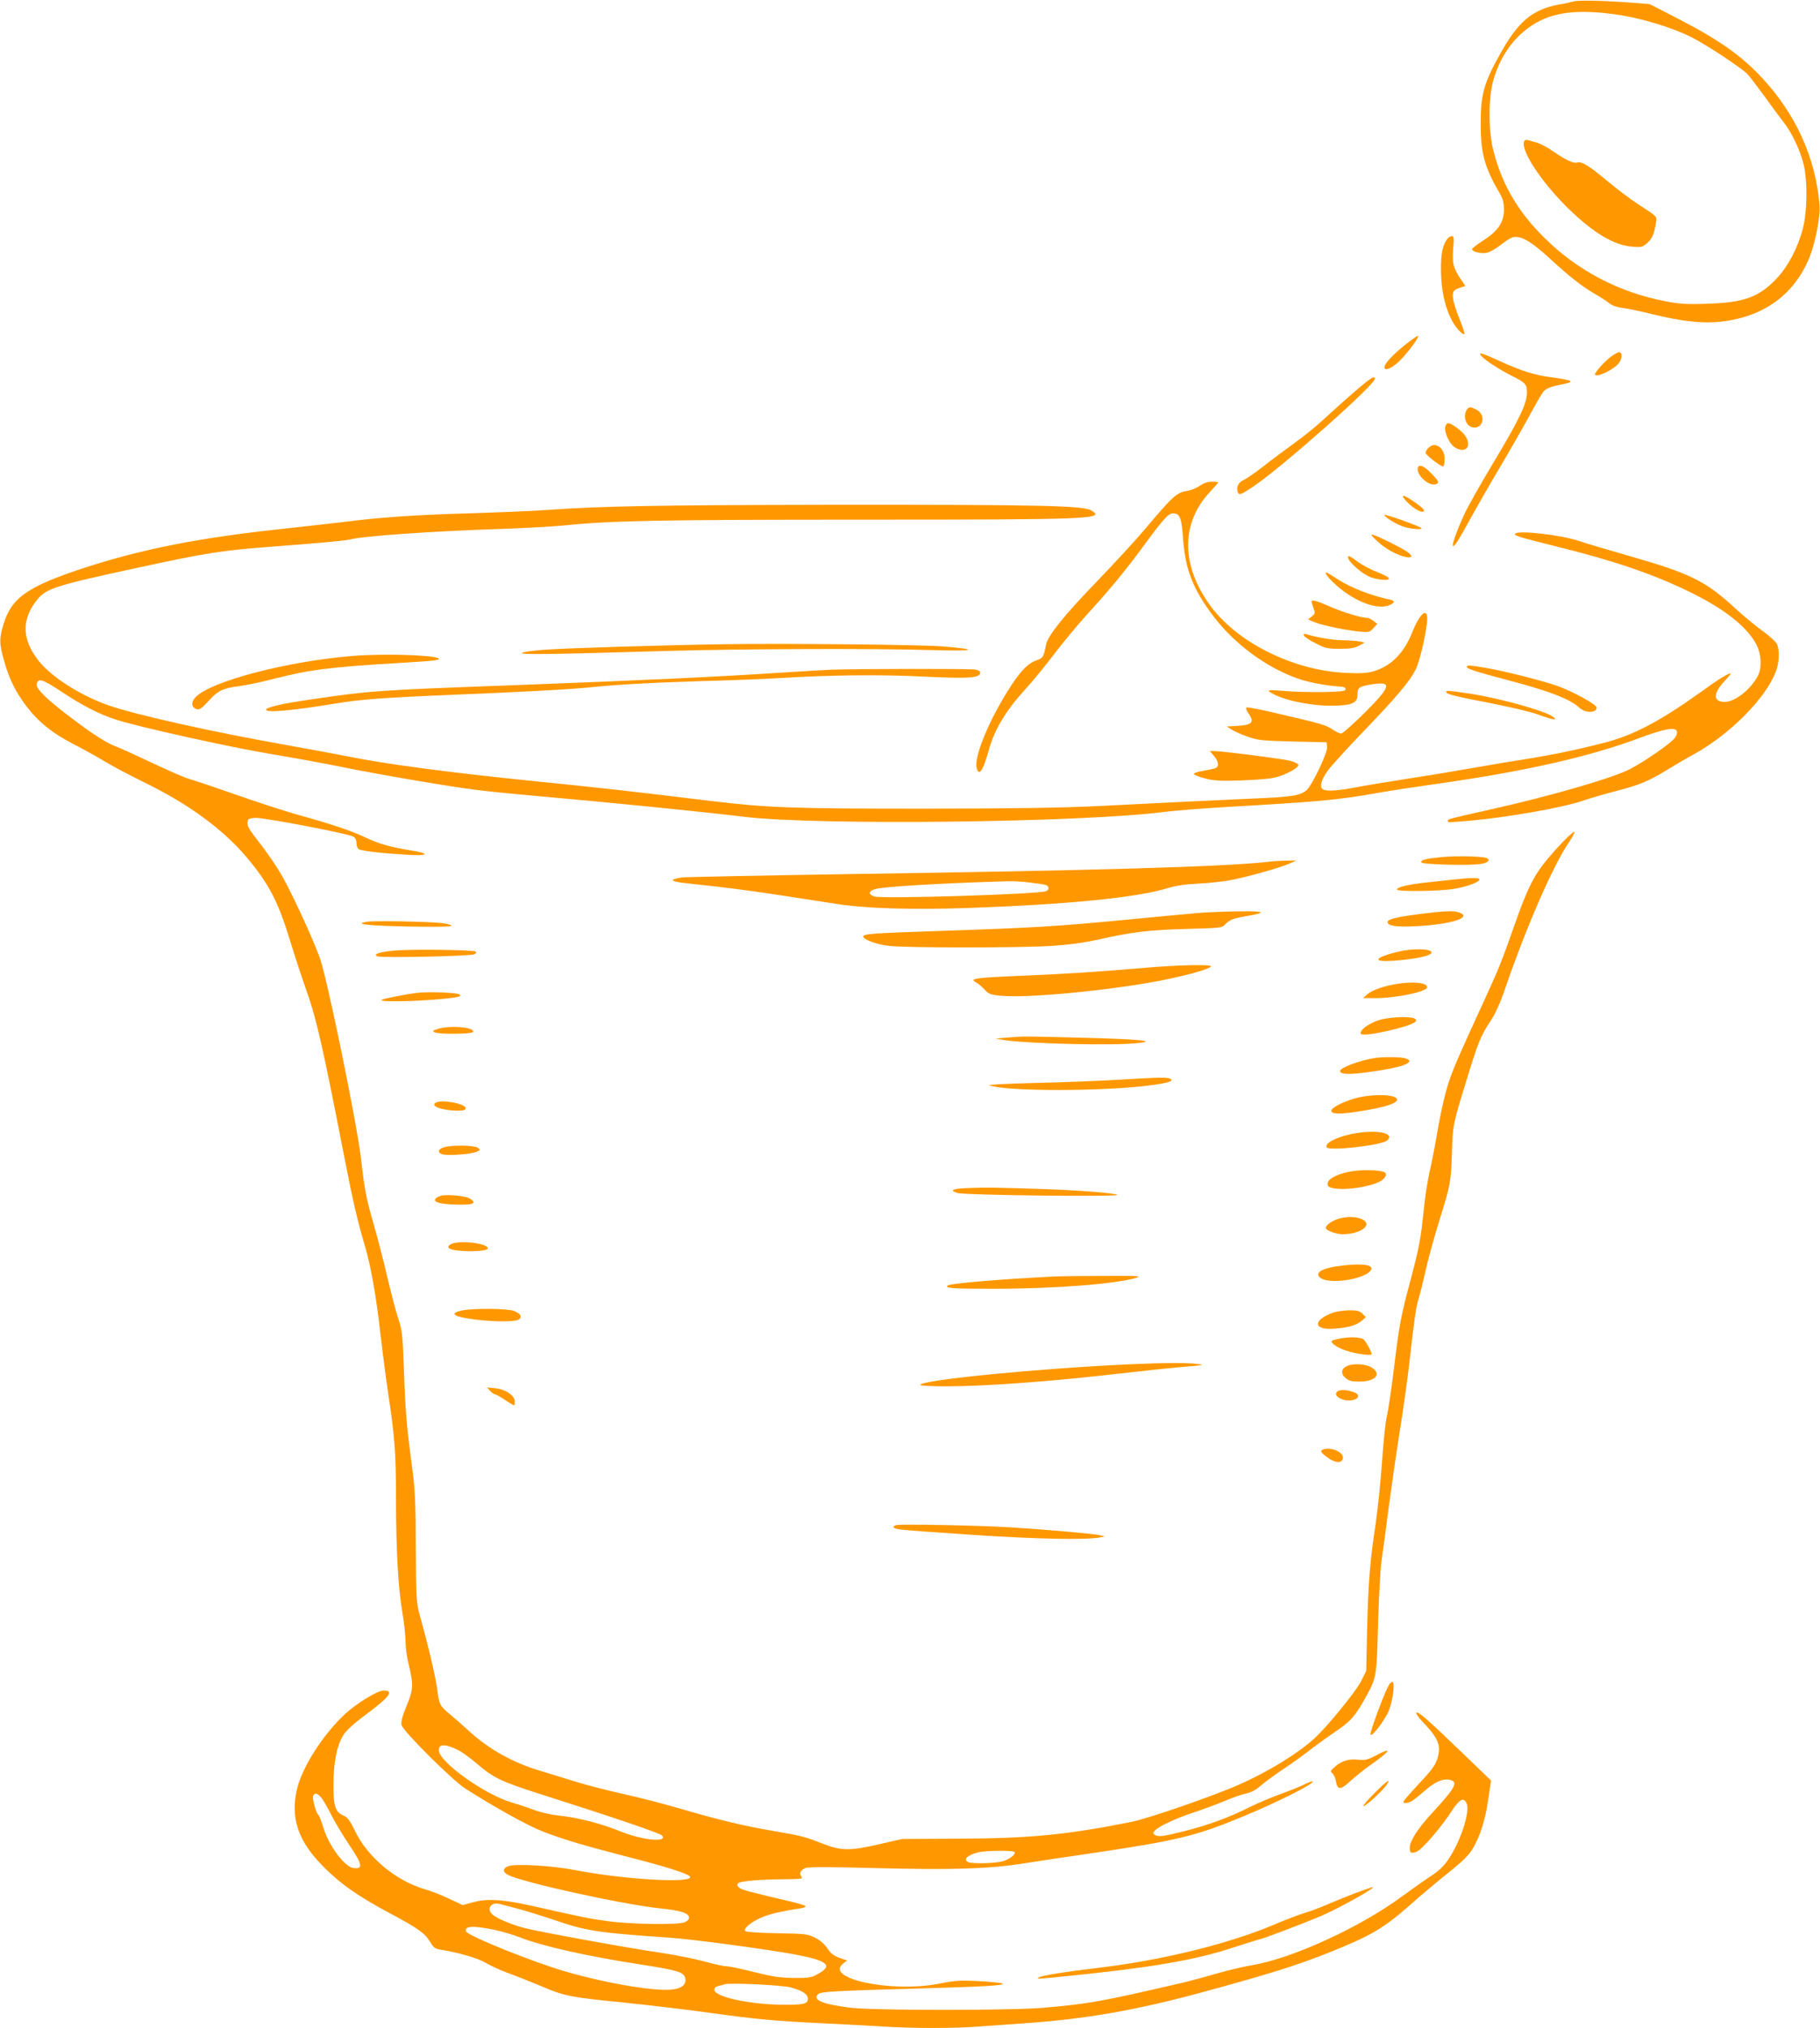 <?xml version="1.0" standalone="no"?>
<!DOCTYPE svg PUBLIC "-//W3C//DTD SVG 20010904//EN"
 "http://www.w3.org/TR/2001/REC-SVG-20010904/DTD/svg10.dtd">
<svg version="1.0" xmlns="http://www.w3.org/2000/svg"
 width="1149pt" height="1280pt" viewBox="0 0 1149 1280"
 preserveAspectRatio="xMidYMid meet">
<g transform="translate(0,1280) scale(0.1,-0.1)"
fill="#ff9800" stroke="none">
<path d="M9935 12791 c-16 -4 -59 -14 -95 -20 -168 -32 -257 -108 -372 -316
-100 -180 -120 -251 -120 -430 -1 -189 23 -278 117 -440 23 -38 29 -63 30
-105 0 -82 -36 -137 -130 -197 -41 -26 -73 -52 -72 -57 5 -16 56 -28 92 -22
19 4 57 25 85 47 27 22 61 44 74 49 50 19 117 -18 246 -137 120 -110 195 -169
272 -214 40 -23 85 -52 99 -64 17 -14 48 -24 83 -29 30 -3 119 -22 196 -41
181 -44 309 -58 426 -45 267 30 458 168 555 399 39 94 72 262 66 336 -24 298
-150 576 -366 807 -129 138 -268 236 -527 370 l-179 92 -100 8 c-181 14 -349
18 -380 9z m265 -82 c157 -22 354 -81 481 -145 88 -44 317 -195 350 -231 15
-15 63 -79 108 -140 44 -62 99 -136 121 -164 51 -64 103 -173 126 -264 26
-102 24 -303 -5 -410 -31 -119 -92 -235 -162 -310 -113 -120 -207 -155 -439
-162 -132 -5 -173 -2 -268 16 -292 56 -555 194 -763 401 -165 163 -265 333
-320 545 -33 128 -34 334 -1 450 44 152 128 270 247 347 125 81 278 101 525
67z"/>
<path d="M9627 11914 c-42 -42 97 -258 279 -435 158 -152 284 -227 399 -236
55 -5 64 -3 92 21 32 27 46 58 57 128 8 43 12 38 -112 119 -51 33 -141 101
-200 151 -109 91 -159 122 -185 112 -21 -8 -78 19 -149 69 -35 25 -82 50 -106
57 -24 6 -49 13 -56 16 -6 2 -15 1 -19 -2z"/>
<path d="M9141 11297 c-33 -40 -45 -94 -44 -202 1 -121 23 -227 66 -312 25
-49 72 -101 82 -91 3 3 -10 44 -30 92 -19 47 -38 105 -41 129 -7 47 1 58 49
73 l28 9 -27 40 c-49 73 -57 102 -50 192 6 68 5 83 -7 83 -8 0 -20 -6 -26 -13z"/>
<path d="M8865 10619 c-75 -61 -125 -115 -125 -137 0 -25 40 -10 87 32 52 47
141 166 124 166 -5 0 -44 -27 -86 -61z"/>
<path d="M10173 10551 c-39 -28 -103 -98 -103 -113 0 -27 116 27 149 69 22 27
25 64 5 70 -6 2 -28 -10 -51 -26z"/>
<path d="M9351 10554 c20 -25 116 -87 189 -124 91 -45 100 -55 100 -107 0 -69
-48 -170 -207 -435 -81 -134 -165 -283 -188 -333 -46 -99 -80 -193 -72 -201 7
-8 37 39 112 176 38 69 116 206 175 305 59 99 135 232 170 295 106 193 110
200 134 215 12 8 49 20 82 26 106 19 95 28 -61 49 -98 13 -178 38 -317 101
-115 53 -139 59 -117 33z"/>
<path d="M8630 10393 c-44 -34 -159 -134 -274 -240 -49 -46 -132 -113 -185
-150 -52 -38 -139 -102 -192 -144 -53 -42 -111 -81 -128 -89 -32 -13 -48 -46
-37 -75 8 -23 18 -19 98 34 178 119 768 642 768 680 0 17 -12 13 -50 -16z"/>
<path d="M9263 10218 c-28 -36 -13 -100 26 -113 72 -23 99 75 31 110 -35 18
-45 19 -57 3z"/>
<path d="M9125 10109 c-10 -31 22 -106 56 -130 41 -29 83 -23 87 13 4 34 -21
73 -72 109 -47 34 -62 36 -71 8z"/>
<path d="M9017 9972 c-10 -10 -17 -24 -17 -30 0 -14 102 -92 112 -86 4 3 8 24
8 48 0 72 -63 113 -103 68z"/>
<path d="M8950 9839 c0 -47 76 -110 115 -95 23 8 19 19 -30 69 -48 51 -85 62
-85 26z"/>
<path d="M7575 9734 c-21 -14 -55 -28 -74 -31 -73 -11 -92 -29 -273 -243 -58
-69 -198 -221 -311 -338 -199 -206 -301 -333 -313 -390 -16 -81 -19 -85 -59
-99 -52 -18 -95 -60 -160 -158 -134 -204 -238 -450 -219 -523 15 -56 41 -15
79 122 34 122 106 242 224 371 46 50 127 149 181 220 54 72 149 186 211 255
155 170 237 270 359 435 122 167 157 205 185 205 44 0 55 -29 64 -162 14 -192
62 -316 191 -487 134 -177 339 -328 542 -397 65 -22 173 -42 253 -47 28 -1 40
-7 40 -17 0 -12 -23 -15 -136 -18 -75 -1 -183 1 -240 6 -107 9 -124 8 -99 -8
72 -46 236 -83 375 -84 135 -1 175 15 175 67 0 47 8 53 81 66 141 24 135 -7
-34 -176 -74 -73 -141 -133 -150 -133 -9 0 -33 11 -53 25 -43 29 -67 36 -337
99 -109 26 -202 44 -207 41 -6 -4 -2 -18 10 -35 43 -60 27 -77 -80 -82 l-55
-3 27 -18 c15 -10 60 -31 100 -45 68 -24 88 -27 288 -32 l215 -5 3 -30 c4 -36
-93 -238 -129 -272 -39 -34 -91 -43 -334 -53 -271 -12 -518 -24 -970 -47 -249
-12 -523 -16 -1115 -17 -835 0 -989 6 -1345 49 -465 57 -715 85 -1115 125
-533 54 -947 109 -1175 156 -66 13 -248 47 -405 75 -451 80 -922 185 -1099
245 -178 61 -366 180 -447 283 -106 135 -110 259 -11 384 57 73 115 91 647
206 424 92 522 107 841 131 279 21 464 38 489 45 73 21 518 52 910 65 162 5
363 16 445 24 295 30 602 36 1880 36 1451 0 1535 4 1445 58 -51 31 -315 37
-1640 36 -1122 -2 -1448 -8 -1800 -33 -80 -6 -300 -15 -490 -21 -341 -10 -561
-25 -795 -55 -66 -8 -246 -28 -400 -45 -512 -55 -875 -127 -1239 -246 -348
-115 -449 -184 -501 -344 -31 -99 -31 -129 1 -242 32 -114 71 -193 141 -286
75 -98 166 -172 298 -239 60 -31 149 -80 198 -110 49 -30 162 -89 251 -133
276 -134 496 -296 644 -472 139 -166 197 -276 272 -521 28 -92 71 -224 96
-294 71 -199 107 -354 249 -1083 56 -286 80 -388 129 -555 37 -125 71 -318 96
-541 12 -104 34 -277 50 -384 42 -279 50 -383 50 -670 0 -323 14 -567 40 -716
11 -64 20 -146 20 -183 0 -36 9 -104 21 -151 30 -126 29 -152 -15 -258 -27
-67 -36 -102 -31 -120 10 -39 321 -349 403 -401 178 -114 396 -235 487 -270
135 -52 257 -88 535 -160 251 -64 391 -109 397 -127 14 -42 -414 -17 -722 42
-148 29 -383 43 -427 25 -36 -14 -36 -37 0 -55 92 -47 721 -186 960 -211 135
-14 182 -30 182 -60 0 -9 -12 -21 -27 -27 -41 -18 -332 -14 -483 6 -124 17
-152 23 -450 90 -204 47 -306 55 -399 31 l-70 -19 -88 41 c-48 23 -115 49
-148 58 -185 53 -366 204 -445 371 -31 64 -46 84 -70 94 -53 22 -65 59 -65
195 0 144 23 253 65 318 19 27 70 74 133 120 156 116 188 157 119 157 -40 0
-171 -81 -247 -151 -137 -129 -267 -332 -300 -470 -43 -185 7 -332 170 -494
106 -107 217 -184 415 -290 180 -96 223 -127 255 -181 21 -36 32 -44 63 -49
108 -16 241 -55 287 -83 28 -17 93 -47 145 -66 52 -19 142 -55 200 -79 150
-65 191 -73 525 -106 165 -17 410 -46 545 -65 286 -40 403 -51 710 -66 124 -6
293 -15 375 -20 191 -13 473 -13 623 0 65 5 191 14 282 20 386 27 698 81 1121
196 420 114 599 170 806 253 257 103 337 150 502 295 70 63 182 156 247 208
89 71 127 109 152 151 47 79 79 180 98 314 l17 115 -187 180 c-212 205 -279
263 -285 247 -2 -6 17 -32 41 -57 99 -104 117 -148 93 -230 -13 -42 -34 -72
-115 -158 -55 -59 -100 -111 -100 -116 0 -14 34 -9 60 9 14 9 50 39 80 65 59
52 113 75 154 64 54 -13 35 -49 -120 -217 -83 -90 -134 -170 -134 -210 0 -35
7 -39 42 -27 33 12 156 153 225 261 48 73 76 86 93 42 20 -54 -39 -235 -113
-346 -33 -49 -61 -76 -118 -113 -41 -27 -121 -84 -179 -126 -263 -195 -699
-394 -949 -434 -52 -9 -155 -33 -230 -55 -75 -22 -176 -49 -226 -60 -497 -115
-568 -128 -855 -153 -200 -18 -1077 -18 -1220 0 -179 22 -242 49 -205 86 16
16 114 21 655 36 394 11 529 19 508 31 -7 4 -74 11 -148 15 -118 6 -150 4
-250 -16 -301 -59 -729 31 -607 127 l25 19 -49 17 c-36 13 -55 28 -76 60 -18
27 -46 51 -78 67 -47 24 -61 25 -240 28 -104 2 -194 8 -199 13 -16 14 30 55
96 84 53 24 124 41 251 60 21 3 35 10 32 15 -3 4 -56 20 -118 34 -251 59 -289
69 -303 84 -11 11 -12 18 -4 26 13 13 137 24 294 25 104 1 117 3 106 16 -17
20 -6 43 26 55 18 7 164 7 453 -1 472 -12 703 -5 926 30 72 12 270 41 440 66
524 78 643 106 935 227 221 91 460 211 447 224 -3 3 -27 -6 -54 -19 -26 -14
-95 -41 -153 -62 -58 -21 -145 -58 -195 -83 -130 -65 -248 -108 -402 -148
-141 -36 -169 -39 -192 -25 -13 8 -13 12 -1 26 21 26 134 79 245 115 55 18
141 50 192 71 51 22 114 44 140 49 32 7 62 23 88 46 22 20 87 68 145 107 58
38 134 93 170 122 36 28 107 79 158 114 98 65 127 99 193 217 70 127 70 128
79 469 5 178 15 352 24 410 8 55 27 192 41 305 15 113 46 331 70 485 25 154
54 363 65 465 28 251 39 327 55 380 8 25 28 106 45 180 16 74 55 214 85 310
72 232 75 249 81 427 5 181 6 185 90 458 77 250 90 284 153 379 32 49 63 118
95 212 135 391 298 764 397 912 27 39 44 72 38 72 -16 0 -139 -130 -200 -210
-65 -86 -105 -172 -173 -365 -85 -242 -102 -285 -194 -485 -173 -378 -192
-421 -227 -523 -20 -61 -47 -175 -65 -278 -16 -96 -40 -222 -54 -281 -13 -58
-29 -157 -35 -220 -20 -198 -31 -259 -81 -448 -68 -253 -76 -298 -110 -579
-17 -135 -37 -271 -45 -301 -8 -30 -21 -158 -30 -285 -9 -126 -27 -302 -40
-390 -37 -249 -46 -359 -54 -656 l-6 -275 -32 -65 c-33 -65 -216 -290 -296
-362 -104 -95 -295 -212 -475 -291 -157 -70 -573 -214 -679 -235 -410 -82
-640 -104 -1088 -106 l-360 -2 -140 -32 c-188 -44 -245 -43 -360 2 -114 45
-138 51 -320 82 -192 33 -343 70 -575 138 -102 30 -269 73 -373 96 -103 23
-242 59 -310 81 -67 21 -162 50 -212 65 -167 50 -319 135 -443 248 -37 34 -91
82 -120 106 -66 54 -70 63 -82 159 -10 78 -54 265 -106 452 -26 94 -27 100
-29 440 -1 286 -5 372 -23 505 -35 262 -43 358 -52 615 -8 225 -11 251 -35
325 -15 44 -46 163 -70 265 -24 102 -63 255 -88 340 -44 152 -56 211 -77 400
-25 221 -211 1129 -260 1271 -33 96 -158 371 -225 494 -44 81 -102 166 -190
279 -33 42 -45 67 -43 85 3 23 8 26 49 29 49 3 582 -98 618 -118 14 -7 21 -21
21 -39 0 -16 6 -33 13 -40 14 -11 137 -26 310 -36 125 -8 146 7 35 25 -146 24
-215 43 -305 86 -92 43 -212 83 -432 144 -63 18 -191 59 -285 91 -204 71 -321
111 -396 134 -30 9 -135 55 -234 102 -98 46 -196 91 -218 99 -58 20 -147 76
-279 176 -161 121 -232 189 -227 219 6 42 36 33 152 -44 135 -90 243 -146 354
-181 150 -47 722 -174 977 -216 138 -23 337 -59 443 -81 237 -48 676 -123 837
-143 66 -9 224 -25 350 -36 528 -47 1086 -103 1350 -135 453 -56 2125 -37
2651 30 60 8 227 21 370 30 627 36 723 45 979 90 77 14 250 40 385 59 550 78
950 169 1265 286 157 59 231 73 241 45 4 -10 -1 -27 -13 -43 -24 -33 -187
-146 -280 -195 -110 -57 -490 -168 -883 -256 -268 -60 -270 -61 -270 -72 0
-11 -1 -11 140 1 244 22 583 82 713 126 39 14 132 41 205 60 155 40 211 64
330 137 48 29 122 73 165 96 227 125 454 353 518 522 22 56 25 136 7 174 -6
14 -46 50 -87 80 -42 29 -121 95 -176 145 -188 174 -284 221 -680 334 -126 36
-264 77 -305 91 -114 39 -389 70 -405 46 -7 -12 18 -19 260 -80 361 -89 613
-175 840 -286 218 -106 360 -217 421 -329 34 -62 39 -151 11 -203 -46 -86
-144 -163 -208 -163 -75 0 -76 52 -2 131 25 27 43 49 39 49 -17 0 -80 -39
-186 -116 -261 -187 -428 -275 -615 -323 -177 -45 -334 -77 -485 -101 -74 -11
-223 -36 -330 -55 -107 -19 -298 -51 -424 -70 -126 -20 -274 -44 -330 -55
-102 -20 -172 -25 -200 -14 -29 11 -18 59 27 121 24 32 126 144 226 248 206
214 290 313 328 389 27 52 72 251 73 319 0 76 -47 34 -95 -85 -52 -131 -134
-213 -244 -245 -42 -12 -82 -14 -175 -10 -334 15 -693 195 -861 432 -179 252
-179 511 0 706 30 32 55 61 55 64 0 3 -17 5 -39 5 -25 0 -52 -9 -76 -26z
m-4678 -7982 c23 -12 76 -51 119 -88 101 -86 150 -109 384 -184 454 -144 769
-251 780 -265 37 -45 -122 -30 -255 23 -127 52 -274 90 -391 102 -54 6 -121
21 -161 36 -37 14 -102 36 -144 48 -172 51 -459 257 -459 330 0 41 44 40 127
-2z m-864 -304 c13 -18 41 -67 61 -108 21 -41 71 -125 112 -186 83 -123 88
-153 24 -144 -54 8 -152 138 -186 247 -14 45 -29 85 -34 88 -14 9 -40 103 -33
120 9 24 30 17 56 -17z m4372 -337 c9 -16 -34 -48 -80 -60 -47 -12 -183 -15
-209 -5 -40 15 -10 46 61 63 51 12 220 13 228 2z m-3140 -357 c50 -13 150 -44
222 -68 218 -75 280 -84 743 -116 145 -10 604 -72 785 -105 216 -41 249 -71
141 -128 -35 -19 -56 -22 -146 -21 -86 1 -131 8 -249 37 -80 21 -159 37 -176
37 -17 0 -81 14 -141 31 -60 16 -185 41 -279 55 -213 31 -744 128 -849 154
-84 21 -179 61 -208 87 -37 34 -10 78 42 67 14 -3 66 -17 115 -30z m-150 -133
c50 -10 124 -32 165 -48 141 -56 426 -120 770 -173 231 -36 266 -47 276 -85 9
-37 -18 -63 -75 -71 -102 -16 -412 35 -678 112 -204 58 -622 227 -631 254 -12
34 45 37 173 11z m1878 -365 c75 -21 107 -42 107 -72 0 -33 -31 -39 -170 -37
-205 3 -420 51 -420 94 0 12 9 21 28 25 15 3 32 8 37 10 27 11 364 -5 418 -20z"/>
<path d="M8881 9634 c47 -50 109 -80 109 -55 0 14 -110 91 -129 91 -10 0 -3
-12 20 -36z"/>
<path d="M8740 9550 c0 -14 78 -61 126 -76 55 -16 129 -19 103 -4 -32 18 -229
88 -229 80z"/>
<path d="M8695 9384 c51 -48 125 -89 183 -100 40 -8 42 8 5 34 -36 25 -181 97
-213 106 -20 6 -16 -2 25 -40z"/>
<path d="M8510 9283 c0 -28 92 -108 145 -127 57 -19 119 -22 113 -5 -2 7 -37
24 -77 40 -40 15 -97 46 -127 69 -42 31 -54 37 -54 23z"/>
<path d="M8370 9180 c0 -6 20 -30 45 -54 121 -118 279 -181 360 -144 33 15 32
26 -2 34 -122 26 -241 73 -325 126 -78 50 -78 50 -78 38z"/>
<path d="M8280 9003 c0 -4 6 -22 12 -41 12 -31 11 -35 -11 -53 l-23 -19 38
-16 c48 -20 194 -51 283 -60 63 -6 67 -5 91 21 l25 27 -24 19 c-13 10 -30 19
-39 19 -36 0 -153 35 -235 71 -85 38 -117 46 -117 32z"/>
<path d="M8232 8789 c2 -8 35 -30 73 -49 62 -32 75 -35 154 -35 66 0 94 5 121
20 l35 19 -30 7 c-16 4 -64 7 -105 8 -66 1 -154 15 -229 37 -18 5 -23 4 -19
-7z"/>
<path d="M4575 8734 c-395 -6 -1012 -25 -1138 -35 -73 -5 -136 -14 -142 -20
-11 -12 190 -9 935 13 458 13 1294 16 1650 5 276 -8 312 3 74 23 -135 11 -997
20 -1379 14z"/>
<path d="M2225 8660 c-419 -35 -894 -160 -990 -260 -31 -32 -27 -65 7 -76 17
-5 31 4 72 49 63 69 92 83 194 96 45 6 143 26 219 46 224 58 360 75 782 100
236 14 272 18 260 29 -22 22 -352 32 -544 16z"/>
<path d="M9260 8591 c0 -12 55 -30 267 -86 255 -67 387 -118 444 -172 37 -35
109 -34 109 1 0 19 -151 102 -246 136 -98 34 -329 93 -450 114 -103 18 -124
19 -124 7z"/>
<path d="M5240 8573 c-41 -2 -176 -10 -300 -18 -430 -28 -883 -49 -1705 -80
-849 -31 -894 -34 -1275 -90 -185 -27 -280 -49 -280 -65 0 -20 176 -4 440 40
154 26 306 37 745 55 438 18 716 33 840 45 195 20 385 30 720 41 193 5 415 14
495 19 325 20 631 23 904 10 285 -14 358 -10 364 21 2 11 -7 18 -29 23 -30 6
-762 5 -919 -1z"/>
<path d="M9130 8432 c0 -13 56 -27 289 -72 117 -23 250 -54 294 -71 90 -33
124 -38 93 -14 -52 39 -348 121 -539 149 -124 18 -137 19 -137 8z"/>
<path d="M7664 8029 c28 -33 33 -63 14 -75 -6 -4 -41 -12 -77 -18 -36 -6 -65
-15 -64 -21 1 -5 32 -18 70 -28 57 -15 94 -17 228 -13 88 3 185 11 216 19 66
16 152 63 146 80 -2 6 -23 17 -47 24 -40 12 -438 63 -489 63 l-23 0 26 -31z"/>
<path d="M9098 7390 c-100 -10 -130 -18 -125 -33 4 -14 320 -22 382 -9 43 8
55 26 28 37 -27 11 -198 14 -285 5z"/>
<path d="M7990 7359 c-275 -30 -1087 -53 -2575 -75 -577 -9 -1076 -19 -1108
-22 -32 -4 -59 -11 -60 -17 -1 -5 27 -13 63 -17 352 -38 438 -50 970 -133 182
-29 478 -38 829 -26 625 22 1067 65 1261 125 52 16 112 25 195 29 66 3 158 13
205 22 108 21 311 78 370 104 l45 20 -60 -1 c-33 0 -94 -4 -135 -9z m-1491
-129 c46 -5 92 -12 102 -15 24 -8 25 -31 2 -40 -50 -19 -1037 -50 -1084 -33
-40 14 -36 35 9 47 61 16 423 37 837 49 28 1 88 -2 134 -8z"/>
<path d="M9180 7249 c-41 -5 -121 -13 -176 -19 -114 -12 -192 -31 -184 -45 7
-14 270 -10 360 5 81 13 160 43 160 59 0 12 -51 12 -160 0z"/>
<path d="M7580 7039 c-63 -5 -275 -25 -470 -44 -439 -42 -587 -51 -1159 -70
-449 -15 -501 -19 -501 -36 0 -19 86 -51 163 -59 109 -13 831 -13 1029 0 107
7 201 20 293 40 212 48 324 61 559 67 213 6 220 6 241 29 27 29 52 38 140 53
124 21 110 31 -40 29 -77 0 -192 -5 -255 -9z"/>
<path d="M8955 7030 c-144 -19 -195 -32 -195 -50 0 -24 57 -32 178 -26 221 11
360 55 276 86 -35 14 -94 11 -259 -10z"/>
<path d="M2315 6982 c-85 -15 3 -24 268 -30 174 -3 267 -1 267 5 0 6 -28 13
-62 17 -96 10 -428 16 -473 8z"/>
<path d="M2495 6801 c-97 -8 -145 -24 -112 -37 28 -11 590 1 611 13 13 7 15
12 7 18 -17 10 -398 15 -506 6z"/>
<path d="M8858 6800 c-26 -5 -70 -16 -98 -25 -103 -34 -65 -50 83 -35 114 11
188 29 194 46 8 23 -83 30 -179 14z"/>
<path d="M7197 6689 c-282 -24 -487 -37 -782 -49 -256 -11 -298 -17 -254 -40
13 -7 38 -27 54 -45 28 -30 38 -34 107 -40 166 -16 676 33 1001 95 163 32 312
73 322 90 9 15 -213 10 -448 -11z"/>
<path d="M8818 6590 c-84 -14 -157 -40 -185 -65 l-28 -24 75 -1 c134 0 330 41
330 69 0 29 -87 38 -192 21z"/>
<path d="M2640 6534 c-77 -9 -216 -36 -230 -44 -31 -20 336 -7 469 16 26 4 31
8 22 17 -12 12 -189 19 -261 11z"/>
<path d="M8701 6360 c-66 -24 -111 -57 -111 -82 0 -15 69 -8 182 18 148 35
198 60 152 78 -35 13 -170 5 -223 -14z"/>
<path d="M2765 6306 c-35 -11 -37 -14 -20 -22 32 -13 237 -11 242 3 10 30
-146 43 -222 19z"/>
<path d="M6355 6251 l-70 -6 45 -8 c148 -25 710 -38 859 -20 115 13 3 24 -349
33 -373 10 -374 10 -485 1z"/>
<path d="M8685 6123 c-93 -13 -225 -61 -225 -83 0 -26 84 -24 270 7 148 24
207 55 139 74 -26 8 -136 9 -184 2z"/>
<path d="M7060 5985 c-113 -7 -347 -16 -520 -20 -173 -4 -306 -11 -295 -15
107 -40 732 -39 1025 1 105 14 141 26 120 39 -18 12 -63 11 -330 -5z"/>
<path d="M8580 5874 c-78 -17 -175 -63 -175 -84 0 -22 51 -24 173 -5 157 24
242 50 242 75 0 30 -130 38 -240 14z"/>
<path d="M2750 5840 c-35 -22 42 -49 138 -50 39 0 52 4 52 15 0 29 -154 58
-190 35z"/>
<path d="M8575 5650 c-119 -17 -217 -63 -199 -92 15 -24 344 13 380 43 52 43
-44 69 -181 49z"/>
<path d="M2803 5559 c-39 -11 -43 -36 -8 -45 37 -9 175 1 210 15 29 12 29 13
11 27 -23 16 -160 18 -213 3z"/>
<path d="M8545 5409 c-87 -12 -159 -45 -163 -76 -3 -17 3 -24 25 -30 79 -22
277 10 324 53 22 20 25 40 6 47 -31 12 -126 15 -192 6z"/>
<path d="M6125 5302 c-111 -3 -138 -14 -79 -32 49 -14 1040 -25 1008 -11 -26
12 -253 29 -464 36 -299 10 -364 11 -465 7z"/>
<path d="M2788 5254 c-14 -3 -32 -12 -38 -19 -19 -23 31 -36 139 -38 101 -2
123 8 78 38 -25 16 -130 27 -179 19z"/>
<path d="M8448 5107 c-41 -13 -78 -40 -78 -57 0 -16 64 -40 107 -40 124 1 199
68 111 99 -39 14 -92 13 -140 -2z"/>
<path d="M2853 4950 c-26 -10 -30 -25 -10 -33 56 -21 237 -18 237 4 0 31 -169
52 -227 29z"/>
<path d="M8441 4808 c-104 -15 -147 -47 -101 -76 69 -43 307 2 318 60 5 29
-84 35 -217 16z"/>
<path d="M6650 4743 c-343 -17 -655 -44 -668 -57 -17 -17 37 -21 306 -20 373
0 765 31 885 69 37 12 13 13 -213 12 -140 0 -280 -2 -310 -4z"/>
<path d="M2913 4528 c-82 -18 -47 -40 93 -57 131 -16 259 -14 274 4 16 19 5
34 -36 51 -39 16 -262 18 -331 2z"/>
<path d="M8418 4516 c-133 -48 -129 -113 7 -102 89 7 138 21 172 50 l26 23
-21 21 c-18 18 -33 22 -84 22 -35 -1 -80 -7 -100 -14z"/>
<path d="M8442 4348 c-37 -8 -41 -12 -31 -24 24 -29 92 -56 171 -69 44 -7 78
-8 78 -3 0 13 -30 70 -48 91 -17 19 -95 22 -170 5z"/>
<path d="M7130 4189 c-561 -25 -1320 -99 -1320 -130 0 -5 71 -9 158 -9 254 0
673 31 1102 81 140 16 320 35 400 42 129 10 139 13 90 18 -70 9 -207 8 -430
-2z"/>
<path d="M8503 4178 c-36 -17 -40 -48 -9 -75 22 -19 39 -23 89 -23 102 0 142
49 75 90 -37 22 -117 26 -155 8z"/>
<path d="M3094 4021 c11 -11 24 -21 30 -21 6 0 35 -16 63 -35 29 -19 55 -35
58 -35 3 0 5 11 5 24 0 38 -59 78 -123 84 l-52 5 19 -22z"/>
<path d="M8447 4020 c-43 -27 35 -72 97 -56 36 9 41 35 8 47 -43 17 -85 20
-105 9z"/>
<path d="M8358 3653 c-28 -7 -22 -20 24 -53 50 -36 91 -37 96 -3 5 36 -70 71
-120 56z"/>
<path d="M5658 3174 c-32 -10 -19 -22 30 -28 26 -4 234 -19 462 -34 394 -26
703 -32 790 -16 l35 7 -35 8 c-42 9 -332 35 -560 49 -194 12 -697 22 -722 14z"/>
<path d="M8762 2153 c-33 -65 -113 -284 -110 -300 5 -24 95 95 117 153 25 64
38 169 23 178 -7 4 -19 -10 -30 -31z"/>
<path d="M8684 1719 c-50 -26 -67 -30 -106 -26 -60 7 -105 -5 -148 -42 -32
-27 -33 -31 -19 -43 9 -7 20 -30 23 -51 10 -56 29 -56 89 0 29 27 89 75 133
106 125 87 138 115 28 56z"/>
<path d="M8675 1480 c-44 -44 -74 -80 -68 -80 15 0 117 93 144 131 37 52 5 31
-76 -51z"/>
<path d="M8555 851 c-55 -21 -136 -54 -180 -73 -44 -19 -107 -43 -140 -52 -33
-10 -118 -42 -190 -73 -292 -123 -708 -225 -1110 -273 -211 -25 -353 -48 -375
-60 -20 -12 -27 -13 198 10 512 52 787 99 1018 175 93 30 172 55 176 55 14 0
279 101 388 147 116 50 357 185 325 182 -6 0 -55 -18 -110 -38z"/>
</g>
</svg>
